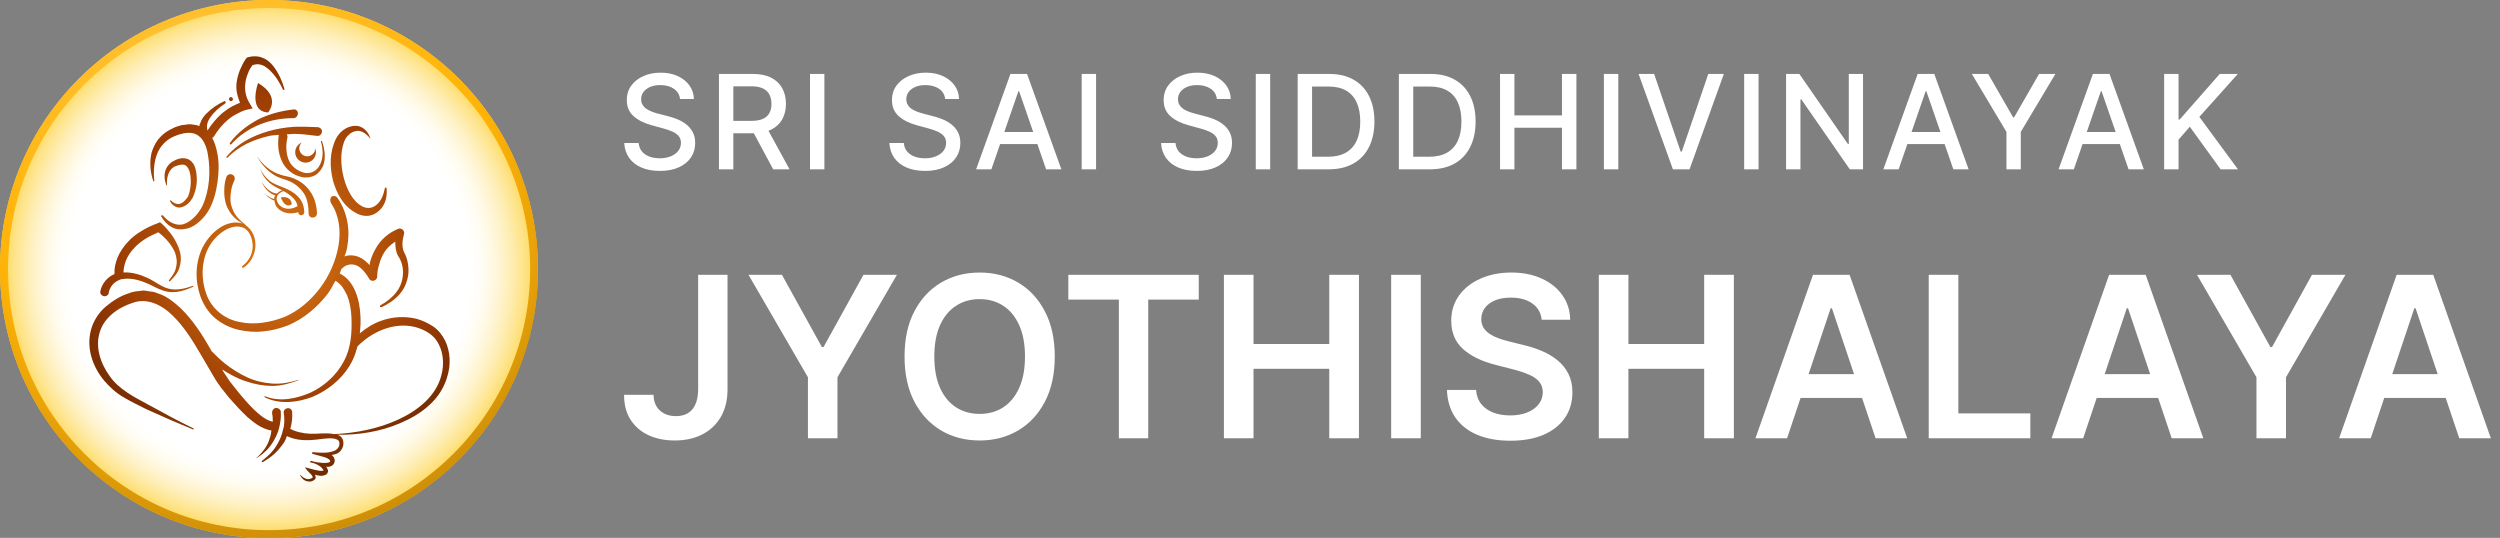 <svg width="251" height="54" viewBox="0 0 251 54" fill="none" xmlns="http://www.w3.org/2000/svg">
<rect x="0" y="0" width="251" height="54" fill="#808080" stroke="none"/>
<path d="M68.274 9.941C68.224 9.499 68.018 9.156 67.656 8.913C67.295 8.666 66.84 8.543 66.291 8.543C65.899 8.543 65.559 8.606 65.272 8.73C64.986 8.852 64.763 9.02 64.604 9.235C64.448 9.447 64.37 9.689 64.37 9.96C64.37 10.187 64.423 10.384 64.529 10.549C64.638 10.714 64.78 10.853 64.954 10.965C65.132 11.074 65.322 11.166 65.525 11.241C65.727 11.312 65.922 11.372 66.109 11.418L67.044 11.661C67.35 11.736 67.663 11.838 67.984 11.965C68.305 12.093 68.602 12.261 68.877 12.47C69.151 12.679 69.372 12.938 69.54 13.246C69.712 13.555 69.797 13.924 69.797 14.354C69.797 14.896 69.657 15.378 69.377 15.799C69.099 16.219 68.696 16.551 68.166 16.794C67.639 17.037 67.002 17.159 66.254 17.159C65.537 17.159 64.917 17.045 64.394 16.818C63.87 16.59 63.46 16.268 63.164 15.85C62.868 15.429 62.704 14.931 62.673 14.354H64.122C64.15 14.7 64.263 14.988 64.459 15.219C64.658 15.446 64.912 15.616 65.221 15.729C65.533 15.838 65.874 15.892 66.245 15.892C66.653 15.892 67.016 15.828 67.334 15.7C67.655 15.569 67.907 15.389 68.091 15.158C68.275 14.924 68.367 14.652 68.367 14.34C68.367 14.056 68.286 13.824 68.124 13.643C67.965 13.463 67.748 13.313 67.474 13.195C67.203 13.076 66.896 12.972 66.553 12.882L65.422 12.573C64.655 12.364 64.048 12.057 63.599 11.652C63.153 11.247 62.93 10.711 62.93 10.044C62.93 9.492 63.08 9.011 63.379 8.599C63.678 8.188 64.083 7.869 64.594 7.641C65.106 7.41 65.682 7.295 66.324 7.295C66.972 7.295 67.544 7.409 68.04 7.636C68.538 7.864 68.931 8.177 69.218 8.576C69.505 8.972 69.654 9.427 69.667 9.941H68.274ZM72.182 17V7.426H75.594C76.336 7.426 76.952 7.554 77.441 7.809C77.933 8.065 78.301 8.419 78.544 8.871C78.787 9.319 78.909 9.838 78.909 10.427C78.909 11.013 78.786 11.529 78.54 11.975C78.296 12.417 77.929 12.761 77.436 13.008C76.947 13.254 76.332 13.377 75.59 13.377H73.005V12.134H75.459C75.926 12.134 76.307 12.066 76.6 11.932C76.896 11.799 77.112 11.604 77.249 11.348C77.386 11.093 77.455 10.786 77.455 10.427C77.455 10.066 77.385 9.753 77.245 9.488C77.108 9.223 76.891 9.02 76.595 8.88C76.302 8.737 75.917 8.665 75.44 8.665H73.626V17H72.182ZM76.908 12.681L79.273 17H77.628L75.309 12.681H76.908ZM82.769 7.426V17H81.325V7.426H82.769ZM94.895 9.941C94.845 9.499 94.639 9.156 94.278 8.913C93.916 8.666 93.461 8.543 92.913 8.543C92.52 8.543 92.18 8.606 91.894 8.73C91.607 8.852 91.384 9.02 91.225 9.235C91.07 9.447 90.992 9.689 90.992 9.96C90.992 10.187 91.045 10.384 91.15 10.549C91.26 10.714 91.401 10.853 91.576 10.965C91.754 11.074 91.944 11.166 92.146 11.241C92.349 11.312 92.544 11.372 92.731 11.418L93.666 11.661C93.971 11.736 94.284 11.838 94.605 11.965C94.926 12.093 95.224 12.261 95.498 12.47C95.772 12.679 95.994 12.938 96.162 13.246C96.333 13.555 96.419 13.924 96.419 14.354C96.419 14.896 96.279 15.378 95.998 15.799C95.721 16.219 95.317 16.551 94.787 16.794C94.261 17.037 93.624 17.159 92.876 17.159C92.159 17.159 91.538 17.045 91.015 16.818C90.491 16.59 90.082 16.268 89.785 15.85C89.489 15.429 89.326 14.931 89.295 14.354H90.744C90.772 14.7 90.884 14.988 91.08 15.219C91.28 15.446 91.534 15.616 91.842 15.729C92.154 15.838 92.495 15.892 92.866 15.892C93.274 15.892 93.638 15.828 93.955 15.7C94.276 15.569 94.529 15.389 94.713 15.158C94.897 14.924 94.989 14.652 94.989 14.34C94.989 14.056 94.907 13.824 94.745 13.643C94.587 13.463 94.37 13.313 94.096 13.195C93.825 13.076 93.517 12.972 93.175 12.882L92.043 12.573C91.277 12.364 90.669 12.057 90.22 11.652C89.775 11.247 89.552 10.711 89.552 10.044C89.552 9.492 89.701 9.011 90.001 8.599C90.3 8.188 90.705 7.869 91.216 7.641C91.727 7.41 92.304 7.295 92.946 7.295C93.594 7.295 94.166 7.409 94.661 7.636C95.16 7.864 95.553 8.177 95.839 8.576C96.126 8.972 96.276 9.427 96.288 9.941H94.895ZM99.535 17H98.002L101.447 7.426H103.116L106.561 17H105.028L102.321 9.165H102.246L99.535 17ZM99.792 13.251H104.766V14.466H99.792V13.251ZM110.046 7.426V17H108.602V7.426H110.046ZM122.172 9.941C122.122 9.499 121.917 9.156 121.555 8.913C121.194 8.666 120.739 8.543 120.19 8.543C119.797 8.543 119.458 8.606 119.171 8.73C118.884 8.852 118.661 9.02 118.502 9.235C118.347 9.447 118.269 9.689 118.269 9.96C118.269 10.187 118.322 10.384 118.428 10.549C118.537 10.714 118.679 10.853 118.853 10.965C119.031 11.074 119.221 11.166 119.423 11.241C119.626 11.312 119.821 11.372 120.008 11.418L120.943 11.661C121.248 11.736 121.561 11.838 121.882 11.965C122.203 12.093 122.501 12.261 122.775 12.47C123.049 12.679 123.271 12.938 123.439 13.246C123.61 13.555 123.696 13.924 123.696 14.354C123.696 14.896 123.556 15.378 123.275 15.799C122.998 16.219 122.594 16.551 122.065 16.794C121.538 17.037 120.901 17.159 120.153 17.159C119.436 17.159 118.816 17.045 118.292 16.818C117.768 16.59 117.359 16.268 117.063 15.85C116.767 15.429 116.603 14.931 116.572 14.354H118.021C118.049 14.7 118.161 14.988 118.358 15.219C118.557 15.446 118.811 15.616 119.119 15.729C119.431 15.838 119.772 15.892 120.143 15.892C120.552 15.892 120.915 15.828 121.232 15.7C121.553 15.569 121.806 15.389 121.99 15.158C122.174 14.924 122.266 14.652 122.266 14.34C122.266 14.056 122.185 13.824 122.023 13.643C121.864 13.463 121.647 13.313 121.373 13.195C121.102 13.076 120.795 12.972 120.452 12.882L119.321 12.573C118.554 12.364 117.946 12.057 117.497 11.652C117.052 11.247 116.829 10.711 116.829 10.044C116.829 9.492 116.978 9.011 117.278 8.599C117.577 8.188 117.982 7.869 118.493 7.641C119.004 7.41 119.581 7.295 120.223 7.295C120.871 7.295 121.443 7.409 121.938 7.636C122.437 7.864 122.83 8.177 123.116 8.576C123.403 8.972 123.553 9.427 123.565 9.941H122.172ZM127.525 7.426V17H126.08V7.426H127.525ZM133.386 17H130.287V7.426H133.484C134.422 7.426 135.228 7.618 135.901 8.001C136.574 8.381 137.09 8.928 137.449 9.642C137.81 10.352 137.991 11.205 137.991 12.199C137.991 13.196 137.809 14.053 137.444 14.77C137.082 15.487 136.559 16.039 135.873 16.425C135.188 16.808 134.359 17 133.386 17ZM131.731 15.738H133.307C134.036 15.738 134.642 15.601 135.125 15.326C135.608 15.049 135.97 14.649 136.21 14.125C136.45 13.598 136.57 12.956 136.57 12.199C136.57 11.448 136.45 10.811 136.21 10.287C135.973 9.763 135.619 9.366 135.149 9.095C134.678 8.824 134.094 8.688 133.396 8.688H131.731V15.738ZM143.545 17H140.445V7.426H143.643C144.581 7.426 145.387 7.618 146.06 8.001C146.733 8.381 147.249 8.928 147.607 9.642C147.969 10.352 148.149 11.205 148.149 12.199C148.149 13.196 147.967 14.053 147.602 14.77C147.241 15.487 146.717 16.039 146.032 16.425C145.346 16.808 144.517 17 143.545 17ZM141.89 15.738H143.465C144.195 15.738 144.801 15.601 145.284 15.326C145.767 15.049 146.128 14.649 146.368 14.125C146.608 13.598 146.728 12.956 146.728 12.199C146.728 11.448 146.608 10.811 146.368 10.287C146.131 9.763 145.778 9.366 145.307 9.095C144.837 8.824 144.252 8.688 143.554 8.688H141.89V15.738ZM150.604 17V7.426H152.048V11.587H156.821V7.426H158.271V17H156.821V12.825H152.048V17H150.604ZM162.477 7.426V17H161.032V7.426H162.477ZM166.076 7.426L168.74 15.224H168.848L171.512 7.426H173.074L169.628 17H167.959L164.514 7.426H166.076ZM176.559 7.426V17H175.114V7.426H176.559ZM187.048 7.426V17H185.721L180.854 9.978H180.765V17H179.321V7.426H180.658L185.529 14.457H185.618V7.426H187.048ZM190.622 17H189.089L192.534 7.426H194.203L197.649 17H196.115L193.409 9.165H193.334L190.622 17ZM190.879 13.251H195.853V14.466H190.879V13.251ZM197.974 7.426H199.615L202.116 11.778H202.218L204.719 7.426H206.36L202.887 13.242V17H201.447V13.242L197.974 7.426ZM208.214 17H206.681L210.126 7.426H211.795L215.24 17H213.707L211 9.165H210.925L208.214 17ZM208.471 13.251H213.445V14.466H208.471V13.251ZM217.281 17V7.426H218.725V11.998H218.842L222.858 7.426H224.676L220.815 11.736L224.691 17H222.951L219.857 12.723L218.725 14.022V17H217.281ZM70.094 27.587H73.043V39.127C73.038 40.185 72.813 41.096 72.37 41.86C71.927 42.619 71.307 43.204 70.511 43.615C69.72 44.021 68.799 44.224 67.746 44.224C66.784 44.224 65.919 44.053 65.15 43.712C64.385 43.364 63.779 42.851 63.33 42.173C62.882 41.494 62.657 40.65 62.657 39.64H65.614C65.62 40.084 65.716 40.466 65.903 40.786C66.095 41.107 66.36 41.353 66.696 41.524C67.033 41.695 67.42 41.78 67.858 41.78C68.334 41.78 68.737 41.681 69.068 41.484C69.4 41.281 69.651 40.981 69.822 40.586C69.998 40.191 70.089 39.705 70.094 39.127V27.587ZM75.147 27.587H78.505L82.52 34.848H82.68L86.695 27.587H90.053L84.082 37.877V44H81.117V37.877L75.147 27.587ZM105.898 35.794C105.898 37.562 105.567 39.077 104.904 40.338C104.247 41.593 103.35 42.555 102.212 43.223C101.079 43.891 99.794 44.224 98.357 44.224C96.92 44.224 95.632 43.891 94.494 43.223C93.362 42.55 92.464 41.585 91.802 40.33C91.145 39.069 90.816 37.557 90.816 35.794C90.816 34.025 91.145 32.513 91.802 31.258C92.464 29.997 93.362 29.033 94.494 28.365C95.632 27.697 96.92 27.363 98.357 27.363C99.794 27.363 101.079 27.697 102.212 28.365C103.35 29.033 104.247 29.997 104.904 31.258C105.567 32.513 105.898 34.025 105.898 35.794ZM102.909 35.794C102.909 34.549 102.714 33.499 102.324 32.644C101.939 31.784 101.405 31.135 100.721 30.697C100.037 30.253 99.249 30.032 98.357 30.032C97.465 30.032 96.677 30.253 95.993 30.697C95.309 31.135 94.772 31.784 94.382 32.644C93.998 33.499 93.805 34.549 93.805 35.794C93.805 37.039 93.998 38.091 94.382 38.951C94.772 39.806 95.309 40.455 95.993 40.899C96.677 41.337 97.465 41.556 98.357 41.556C99.249 41.556 100.037 41.337 100.721 40.899C101.405 40.455 101.939 39.806 102.324 38.951C102.714 38.091 102.909 37.039 102.909 35.794ZM107.261 30.08V27.587H120.355V30.08H115.282V44H112.333V30.08H107.261ZM122.88 44V27.587H125.853V34.536H133.458V27.587H136.439V44H133.458V37.028H125.853V44H122.88ZM142.646 27.587V44H139.673V27.587H142.646ZM154.785 32.099C154.71 31.399 154.395 30.855 153.839 30.465C153.289 30.075 152.573 29.88 151.692 29.88C151.072 29.88 150.54 29.973 150.097 30.16C149.653 30.347 149.314 30.601 149.079 30.921C148.844 31.242 148.724 31.608 148.718 32.019C148.718 32.361 148.796 32.658 148.951 32.909C149.111 33.16 149.328 33.374 149.6 33.55C149.872 33.721 150.174 33.865 150.506 33.983C150.837 34.1 151.171 34.199 151.507 34.279L153.046 34.664C153.666 34.808 154.261 35.003 154.833 35.249C155.41 35.495 155.926 35.804 156.38 36.178C156.839 36.552 157.203 37.004 157.47 37.533C157.737 38.062 157.87 38.681 157.87 39.392C157.87 40.354 157.625 41.2 157.133 41.932C156.642 42.659 155.931 43.228 155.001 43.639C154.077 44.045 152.958 44.248 151.644 44.248C150.367 44.248 149.258 44.051 148.318 43.655C147.383 43.26 146.651 42.683 146.122 41.924C145.598 41.166 145.315 40.242 145.273 39.152H148.198C148.24 39.723 148.417 40.199 148.727 40.578C149.036 40.957 149.44 41.24 149.937 41.428C150.439 41.614 151 41.708 151.62 41.708C152.266 41.708 152.832 41.612 153.318 41.419C153.81 41.222 154.195 40.949 154.472 40.602C154.75 40.249 154.892 39.838 154.897 39.368C154.892 38.941 154.766 38.588 154.521 38.31C154.275 38.027 153.93 37.792 153.487 37.605C153.049 37.413 152.536 37.242 151.948 37.092L150.081 36.611C148.729 36.264 147.661 35.738 146.875 35.032C146.095 34.322 145.705 33.379 145.705 32.203C145.705 31.236 145.967 30.39 146.491 29.663C147.02 28.936 147.738 28.373 148.646 27.972C149.555 27.566 150.583 27.363 151.732 27.363C152.896 27.363 153.917 27.566 154.793 27.972C155.675 28.373 156.366 28.931 156.869 29.647C157.371 30.358 157.63 31.175 157.646 32.099H154.785ZM160.521 44V27.587H163.494V34.536H171.099V27.587H174.081V44H171.099V37.028H163.494V44H160.521ZM179.422 44H176.248L182.026 27.587H185.697L191.483 44H188.309L183.926 30.953H183.797L179.422 44ZM179.526 37.565H188.181V39.953H179.526V37.565ZM193.644 44V27.587H196.618V41.508H203.846V44H193.644ZM209.151 44H205.978L211.756 27.587H215.426L221.212 44H218.039L213.655 30.953H213.527L209.151 44ZM209.256 37.565H217.911V39.953H209.256V37.565ZM220.577 27.587H223.935L227.95 34.848H228.11L232.125 27.587H235.483L229.513 37.877V44H226.548V37.877L220.577 27.587ZM238.021 44H234.848L240.626 27.587H244.296L250.082 44H246.909L242.525 30.953H242.397L238.021 44ZM238.126 37.565H246.781V39.953H238.126V37.565Z" fill="white"/>
<g clip-path="url(#clip0_102_1498)">
<path d="M54 27.017C54 41.937 41.903 54.034 26.983 54.034C12.097 54 0 41.903 0 27.017C0 12.097 12.097 0 27.017 0C41.903 0 54 12.097 54 27.017Z" fill="url(#paint0_radial_102_1498)"/>
<path d="M27.017 0C12.097 0 0 12.097 0 27.017C0 41.937 12.097 54.034 27.017 54.034C41.937 54.034 54.034 41.937 54.034 27.017C54 12.097 41.903 0 27.017 0ZM27.017 53.227C12.534 53.227 0.806 41.5 0.806 27.017C0.806 12.534 12.534 0.806 27.017 0.806C41.5 0.806 53.227 12.534 53.227 27.017C53.227 41.466 41.466 53.227 27.017 53.227Z" fill="url(#paint1_radial_102_1498)"/>
<path d="M18.146 20.431C17.843 20.565 17.44 20.431 17.171 20.128C17.138 20.095 17.104 20.095 17.104 20.128C17.07 20.128 17.037 20.162 17.07 20.195C17.238 20.565 17.742 20.968 18.247 20.8C18.751 20.632 19.053 20.33 19.322 19.893C19.725 19.053 19.86 18.179 19.692 17.238C19.624 16.835 19.456 16.264 18.919 15.995C18.381 15.76 17.843 15.928 17.44 16.163C17.003 16.365 16.667 16.802 16.566 17.272C16.466 17.709 16.533 18.179 16.701 18.583L16.734 18.616C16.768 18.616 16.768 18.583 16.768 18.583C16.701 17.742 16.97 16.902 17.675 16.667C18.011 16.533 18.415 16.466 18.616 16.6C18.851 16.734 19.019 17.07 19.087 17.44C19.221 18.179 19.154 19.053 18.885 19.725C18.717 19.96 18.448 20.33 18.146 20.431Z" fill="url(#paint2_radial_102_1498)"/>
<path d="M15.457 18.213C15.491 18.213 15.525 18.179 15.491 18.145C15.39 17.238 15.457 16.297 15.76 15.491C16.062 14.684 16.667 14.046 17.44 13.71C18.213 13.374 19.12 13.172 19.725 13.508C20.363 13.811 20.733 14.651 20.867 15.491C21.17 17.171 21.036 19.12 20.33 20.666C19.96 21.405 19.322 22.144 18.582 22.447C17.81 22.783 16.936 22.346 16.365 21.64C16.331 21.607 16.264 21.607 16.23 21.607C16.197 21.64 16.163 21.707 16.197 21.741C16.432 22.144 16.768 22.547 17.205 22.783C17.642 23.052 18.213 23.085 18.751 22.951C19.255 22.85 19.691 22.547 20.061 22.212C20.431 21.875 20.733 21.506 21.002 21.035C21.472 20.162 21.708 19.221 21.842 18.246C21.976 17.305 22.01 16.297 21.808 15.323C21.708 14.852 21.573 14.315 21.304 13.844C21.372 13.811 21.439 13.777 21.472 13.71C21.842 13.105 22.312 12.5 22.884 12.03C23.153 11.795 23.455 11.593 23.791 11.425C24.093 11.257 24.463 11.089 24.765 11.022L25.37 10.887L25.068 10.383C24.698 9.778 24.53 9.073 24.631 8.367C24.665 8.031 24.765 7.661 24.9 7.359C25.001 7.057 25.169 6.788 25.337 6.552C25.606 6.452 25.874 6.418 26.143 6.485C26.479 6.552 26.782 6.788 27.05 7.023C27.622 7.561 28.059 8.233 28.395 8.972C28.428 9.006 28.462 9.039 28.495 9.039C28.529 9.039 28.563 8.972 28.563 8.938C28.327 8.132 27.991 7.359 27.454 6.653C27.185 6.317 26.849 5.981 26.378 5.813C25.942 5.612 25.37 5.612 24.9 5.746L24.799 5.78L24.698 5.88C24.43 6.284 24.261 6.62 24.093 7.023C23.925 7.426 23.825 7.829 23.757 8.266C23.657 8.972 23.825 9.644 24.093 10.316C23.858 10.417 23.623 10.518 23.354 10.652C22.985 10.854 22.648 11.089 22.312 11.358C21.741 11.862 21.237 12.467 20.834 13.105C20.7 12.702 20.8 12.198 21.136 11.761C21.506 11.223 22.044 10.753 22.615 10.383C22.648 10.35 22.682 10.282 22.648 10.249C22.648 10.148 22.581 10.148 22.548 10.148C21.876 10.45 21.271 10.854 20.733 11.391C20.464 11.66 20.229 11.963 20.095 12.399C20.027 12.467 20.027 12.567 20.027 12.668L19.759 12.567L19.322 12.5C19.053 12.433 18.784 12.5 18.515 12.534C18.247 12.534 18.011 12.635 17.776 12.702C17.541 12.769 17.306 12.903 17.104 13.004C16.634 13.239 16.23 13.575 15.894 13.979C15.592 14.382 15.357 14.852 15.222 15.323C14.987 16.297 15.088 17.305 15.39 18.179C15.424 18.213 15.424 18.213 15.457 18.213Z" fill="url(#paint3_radial_102_1498)"/>
<path d="M23.085 14.348C23.052 14.382 23.052 14.449 23.085 14.483C23.119 14.517 23.186 14.517 23.22 14.483C23.992 13.609 25.001 12.937 26.076 12.5C27.151 12.063 28.294 11.862 29.47 11.862H29.503C29.739 11.828 29.907 11.627 29.907 11.391C29.907 11.123 29.705 10.954 29.47 10.988C28.227 11.123 26.983 11.459 25.908 11.996C24.799 12.601 23.825 13.34 23.085 14.348Z" fill="url(#paint4_radial_102_1498)"/>
<path d="M26.95 13.172C25.337 13.643 23.825 14.416 22.749 15.726C22.716 15.76 22.716 15.793 22.749 15.827C22.783 15.861 22.817 15.861 22.85 15.827C23.421 15.222 24.093 14.785 24.799 14.416C25.505 14.08 26.278 13.811 27.05 13.643C27.353 13.576 27.689 13.576 27.991 13.542C27.857 14.483 27.924 15.357 28.294 16.163C28.663 17.003 29.436 17.608 30.31 17.776C30.747 17.877 31.217 17.81 31.62 17.608C32.024 17.373 32.293 17.003 32.461 16.6C32.729 15.793 32.595 14.953 32.326 14.181C32.326 14.147 32.293 14.147 32.259 14.147C32.225 14.147 32.192 14.181 32.225 14.214C32.427 14.953 32.494 15.793 32.158 16.465C31.856 17.205 31.083 17.541 30.411 17.306C29.739 17.104 29.134 16.566 28.932 15.928C28.697 15.256 28.697 14.449 28.865 13.777V13.744V13.71C28.865 13.643 28.831 13.576 28.798 13.475C29.033 13.508 29.235 13.441 29.436 13.441C30.243 13.441 31.016 13.542 31.822 13.643H31.856C32.091 13.677 32.293 13.475 32.326 13.24C32.36 13.004 32.158 12.803 31.923 12.769C31.083 12.736 30.243 12.702 29.436 12.736C28.596 12.803 27.756 12.937 26.95 13.172Z" fill="url(#paint5_radial_102_1498)"/>
<path d="M36.056 21.539C36.425 21.674 36.862 21.741 37.266 21.607C37.669 21.506 38.005 21.237 38.274 20.934C38.778 20.329 38.879 19.557 38.811 18.885C38.811 18.851 38.778 18.817 38.744 18.817C38.711 18.817 38.677 18.851 38.643 18.885C38.509 19.557 38.274 20.162 37.837 20.531C37.4 20.934 36.862 20.968 36.392 20.733C35.417 20.229 34.813 19.019 34.51 17.843C34.208 16.667 34.141 15.323 34.544 14.247C34.645 13.979 34.779 13.743 34.981 13.575C35.149 13.374 35.451 13.206 35.686 13.172C36.19 13.004 36.795 13.407 37.198 13.945C37.03 13.306 36.493 12.601 35.619 12.634C34.813 12.668 34.107 13.206 33.737 13.911C33.065 15.289 33.099 16.768 33.435 18.145C33.804 19.456 34.544 20.901 36.056 21.539Z" fill="url(#paint6_radial_102_1498)"/>
<path d="M44.692 34.208C44.423 33.67 44.02 33.132 43.516 32.796C43.012 32.46 42.474 32.192 41.869 32.023C40.693 31.721 39.45 31.788 38.307 32.192C37.501 32.46 36.762 32.931 36.123 33.468C36.191 32.897 36.224 32.326 36.191 31.788C36.157 30.948 36.023 30.108 35.687 29.268C35.384 28.562 34.914 27.857 34.107 27.453C34.174 27.319 34.208 27.185 34.275 27.017L34.309 26.983C34.477 26.815 34.746 26.613 35.014 26.58C35.283 26.513 35.519 26.546 35.787 26.647C36.056 26.748 36.258 26.95 36.493 27.185C36.695 27.42 36.896 27.689 37.064 27.991C37.131 28.126 37.266 28.193 37.434 28.193C37.669 28.193 37.871 27.991 37.871 27.756C37.871 27.386 37.938 26.916 38.072 26.546C38.173 26.143 38.341 25.74 38.543 25.404C38.812 24.933 39.215 24.564 39.685 24.261C39.685 24.732 39.719 25.202 39.954 25.673C40.324 26.21 40.492 26.849 40.458 27.487C40.425 28.126 40.223 28.798 39.786 29.335C39.383 29.873 38.812 30.31 38.207 30.646C38.139 30.679 38.139 30.747 38.139 30.78C38.173 30.847 38.24 30.847 38.307 30.847C38.946 30.545 39.584 30.142 40.089 29.57C40.593 29.033 40.895 28.294 40.996 27.521C41.063 26.782 40.929 25.941 40.559 25.303C40.324 24.799 40.391 24.093 40.559 23.522V23.488C40.593 23.388 40.593 23.287 40.525 23.186C40.425 22.984 40.156 22.884 39.954 22.984C39.047 23.354 38.207 24.06 37.736 24.933C37.467 25.37 37.299 25.807 37.165 26.277C37.131 26.378 37.131 26.513 37.098 26.613C36.829 26.311 36.493 26.009 36.056 25.807C35.653 25.639 35.149 25.572 34.712 25.706C34.645 25.706 34.611 25.74 34.578 25.773C34.678 25.471 34.813 25.169 34.846 24.866C35.182 23.186 34.914 21.338 33.872 19.859C33.737 19.658 33.469 19.624 33.267 19.758C33.166 19.893 33.099 20.162 33.233 20.363V20.397C34.074 21.64 34.242 23.22 33.973 24.732C33.704 26.21 33.066 27.689 32.125 28.932C31.184 30.175 29.974 31.217 28.563 31.822C27.185 32.36 25.538 32.662 24.06 32.326C22.548 32.057 21.271 31.015 20.733 29.57C20.195 28.126 20.195 26.445 20.834 25.068C21.17 24.362 21.674 23.757 22.279 23.32C22.917 22.85 23.724 22.581 24.396 22.85C25.068 23.119 25.37 23.992 25.37 24.732C25.37 25.505 24.967 26.244 24.329 26.714C24.295 26.748 24.295 26.815 24.295 26.849C24.329 26.882 24.396 26.882 24.43 26.882C25.841 26.009 26.177 23.656 24.631 22.581C24.631 22.581 24.631 22.581 24.631 22.547C24.295 22.279 23.959 22.01 23.69 21.64C23.455 21.304 23.287 20.901 23.186 20.498C23.119 20.095 23.119 19.691 23.186 19.288C23.22 18.885 23.354 18.482 23.522 18.145V18.112C23.522 18.078 23.556 18.078 23.556 18.045C23.623 17.809 23.489 17.574 23.253 17.507C23.018 17.44 22.783 17.574 22.716 17.809C22.548 18.314 22.514 18.75 22.514 19.254C22.514 19.725 22.581 20.195 22.749 20.666C22.917 21.069 23.186 21.506 23.489 21.808C23.757 22.077 24.06 22.279 24.396 22.447C23.556 22.178 22.682 22.447 22.044 22.884C21.338 23.354 20.767 24.026 20.363 24.799C19.591 26.345 19.557 28.159 20.128 29.772C20.431 30.579 20.901 31.352 21.573 31.923C22.245 32.494 23.052 32.897 23.892 33.099C24.732 33.3 25.606 33.368 26.446 33.267C27.286 33.2 28.126 32.964 28.932 32.662C30.512 31.99 31.856 30.847 32.897 29.503C33.2 29.1 33.435 28.63 33.67 28.193C33.872 28.294 34.107 28.495 34.309 28.73C34.51 28.999 34.678 29.302 34.846 29.638C35.115 30.31 35.25 31.083 35.283 31.822C35.35 33.368 35.25 34.947 34.51 36.291C33.805 37.635 32.595 38.744 31.184 39.416C29.772 40.021 28.126 40.391 26.614 39.786C26.58 39.786 26.547 39.786 26.547 39.819C26.547 39.853 26.547 39.887 26.58 39.887C28.059 40.626 29.84 40.424 31.352 39.853C32.864 39.215 34.242 38.139 35.115 36.694C35.485 36.09 35.72 35.451 35.888 34.779C35.888 34.779 35.922 34.779 35.922 34.745C37.434 33.233 39.618 32.326 41.668 32.83C42.676 33.099 43.617 33.636 44.054 34.577C44.524 35.485 44.591 36.627 44.322 37.635C43.818 39.752 41.937 41.231 39.954 42.138C37.971 43.045 35.754 43.482 33.569 43.583H33.536C32.696 43.415 31.889 43.583 31.15 43.549C30.444 43.516 29.638 43.348 29.134 43.045C29.134 43.012 29.168 43.012 29.168 42.978C29.302 42.474 29.369 41.97 29.335 41.399C29.335 41.365 29.335 41.365 29.335 41.332C29.302 41.096 29.067 40.928 28.831 40.995C28.596 41.029 28.428 41.264 28.495 41.5V41.533C28.563 41.903 28.563 42.407 28.495 42.844C28.395 43.247 28.294 43.684 28.092 44.121C27.891 44.524 27.655 44.961 27.353 45.297C27.05 45.666 26.681 45.969 26.311 46.271C26.278 46.305 26.278 46.338 26.278 46.372C26.311 46.406 26.345 46.406 26.378 46.406C26.815 46.137 27.218 45.868 27.588 45.532C27.958 45.196 28.26 44.793 28.563 44.356C28.663 44.188 28.731 43.986 28.798 43.785C29.604 44.154 30.377 44.221 31.15 44.188C31.99 44.154 32.729 43.953 33.435 44.02C33.805 44.087 34.04 44.154 34.074 44.457C34.107 44.793 33.939 45.062 33.637 45.23C32.998 45.532 32.158 45.465 31.419 45.398C31.385 45.398 31.318 45.431 31.318 45.465C31.318 45.498 31.352 45.566 31.385 45.566C31.419 45.566 31.453 45.566 31.486 45.599C31.856 45.7 32.225 45.801 32.595 45.902C32.931 46.002 33.233 46.238 33.133 46.338C33.166 46.439 32.729 46.506 32.36 46.473C31.99 46.439 31.62 46.406 31.251 46.271C31.217 46.271 31.15 46.271 31.15 46.338C31.116 46.372 31.15 46.439 31.217 46.439C31.217 46.439 31.217 46.439 31.251 46.439C31.587 46.506 31.889 46.641 32.158 46.843C32.293 46.943 32.393 47.078 32.461 47.178C32.494 47.246 32.494 47.279 32.494 47.279C32.494 47.279 32.494 47.246 32.461 47.246C32.293 47.313 31.923 47.246 31.62 47.178L30.612 46.91C30.747 47.145 30.948 47.346 31.116 47.514C31.285 47.649 31.453 47.918 31.385 47.951C31.285 48.052 30.982 48.153 30.78 48.086C30.545 48.019 30.344 47.884 30.176 47.682H30.142C30.142 47.682 30.108 47.716 30.142 47.716C30.243 47.951 30.444 48.187 30.713 48.287C31.016 48.388 31.318 48.388 31.587 48.153C31.755 48.019 31.688 47.783 31.62 47.649C31.923 47.75 32.259 47.85 32.662 47.682C32.797 47.649 32.965 47.447 32.931 47.246C32.897 47.078 32.83 46.977 32.763 46.876C32.763 46.876 32.729 46.843 32.696 46.843C32.763 46.843 32.83 46.876 32.897 46.876C33.099 46.876 33.469 46.775 33.569 46.439C33.704 46.137 33.469 45.767 33.267 45.666C33.267 45.7 33.233 45.7 33.2 45.7C33.401 45.666 33.569 45.633 33.771 45.566C34.174 45.431 34.51 44.927 34.477 44.457C34.477 44.221 34.376 43.919 34.141 43.785C34.04 43.684 33.939 43.684 33.838 43.65C35.989 43.684 38.139 43.348 40.122 42.508C41.164 42.071 42.206 41.5 43.079 40.693C43.953 39.92 44.625 38.879 44.927 37.736C45.263 36.627 45.23 35.317 44.692 34.208Z" fill="url(#paint7_radial_102_1498)"/>
<path d="M25.673 46.036C26.445 45.599 27.117 44.961 27.554 44.121C27.79 43.718 27.958 43.281 28.058 42.81C28.159 42.34 28.226 41.903 28.193 41.365C28.193 41.332 28.193 41.332 28.193 41.298C28.126 41.063 27.89 40.928 27.655 40.962C27.42 41.029 27.286 41.265 27.319 41.5V41.533C27.386 41.769 27.386 42.071 27.386 42.34C26.714 42.205 26.076 41.668 25.505 41.13C24.933 40.559 24.396 39.954 23.858 39.282L23.085 38.307C22.85 37.971 22.648 37.669 22.413 37.299L22.312 37.098C23.052 37.568 23.825 38.005 24.665 38.274C25.538 38.576 26.445 38.744 27.353 38.744C28.26 38.744 29.167 38.475 29.974 38.173V38.139C29.974 38.139 29.974 38.139 29.94 38.139C29.1 38.408 28.193 38.576 27.319 38.509C26.445 38.442 25.572 38.24 24.799 37.871C23.992 37.501 23.253 37.031 22.581 36.493C22.111 36.123 21.674 35.687 21.237 35.25L21.17 35.115C20.33 33.637 19.389 32.158 18.112 30.915C17.44 30.31 16.701 29.705 15.793 29.436C15.558 29.335 15.323 29.268 15.088 29.268C14.852 29.235 14.617 29.168 14.382 29.168C13.912 29.235 13.408 29.235 12.971 29.436C12.063 29.705 11.324 30.209 10.618 30.78C9.913 31.385 9.375 32.225 9.14 33.099C8.636 34.947 9.308 36.829 10.45 38.207C11.022 38.879 11.694 39.484 12.467 39.92C13.206 40.357 13.979 40.727 14.718 41.096C16.264 41.802 17.809 42.474 19.389 43.113C19.422 43.113 19.456 43.113 19.456 43.079C19.456 43.045 19.456 43.012 19.422 43.012C17.91 42.273 16.398 41.466 14.953 40.66C13.441 39.853 11.929 39.08 11.022 37.77C10.081 36.493 9.543 34.813 10.014 33.368C10.417 31.923 11.828 30.881 13.307 30.411C14.718 29.873 16.23 30.579 17.339 31.688C18.482 32.797 19.355 34.208 20.195 35.653L21.472 37.837C21.674 38.207 21.943 38.576 22.212 38.946C22.48 39.282 22.749 39.618 23.018 39.954C23.589 40.593 24.16 41.231 24.799 41.836C25.471 42.407 26.177 43.012 27.185 43.214C27.218 43.214 27.252 43.214 27.252 43.214C27.218 43.482 27.185 43.718 27.084 43.986C26.882 44.759 26.345 45.465 25.673 46.036Z" fill="url(#paint8_radial_102_1498)"/>
<path d="M10.417 29.739C10.652 29.772 10.887 29.638 10.921 29.403V29.369C11.022 28.831 11.391 28.361 11.929 28.126C12.03 28.092 12.131 28.025 12.265 28.025C13.004 27.891 13.811 28.059 14.55 28.361C15.289 28.63 16.029 29.168 16.902 29.302C17.776 29.436 18.616 29.134 19.389 28.798C19.422 28.798 19.422 28.764 19.422 28.731C19.422 28.697 19.389 28.697 19.355 28.697C18.616 28.966 17.776 29.168 17.003 29C16.23 28.831 15.592 28.26 14.785 27.891C14.046 27.555 13.273 27.319 12.399 27.353C12.399 26.983 12.5 26.547 12.635 26.177C12.836 25.706 13.105 25.27 13.475 24.9C13.811 24.53 14.248 24.194 14.684 23.925C15.054 23.69 15.491 23.522 15.894 23.321C16.6 23.858 17.238 24.564 17.574 25.37C17.742 25.841 17.809 26.345 17.675 26.815C17.608 27.319 17.272 27.723 16.97 28.126C16.936 28.159 16.936 28.193 16.97 28.227C17.003 28.26 17.07 28.26 17.07 28.227C17.44 27.857 17.843 27.454 18.011 26.883C18.179 26.345 18.213 25.774 18.045 25.202C17.91 24.698 17.642 24.194 17.339 23.724C17.037 23.287 16.667 22.85 16.264 22.48L16.062 22.312L15.827 22.413C15.289 22.615 14.752 22.85 14.214 23.186C13.71 23.489 13.206 23.858 12.803 24.329C12.399 24.765 12.03 25.303 11.795 25.874C11.593 26.412 11.459 26.916 11.492 27.521C10.82 27.79 10.249 28.428 10.081 29.201C10.081 29.201 10.081 29.201 10.081 29.235C10.014 29.47 10.182 29.672 10.417 29.739Z" fill="url(#paint9_radial_102_1498)"/>
<path d="M26.916 11.291C26.916 11.291 28.294 9.745 25.908 8.334C25.908 8.334 24.866 11.19 26.916 11.291Z" fill="url(#paint10_radial_102_1498)"/>
<path d="M31.419 21.842C31.654 21.842 31.856 21.607 31.822 21.371C31.788 20.632 31.587 19.826 31.116 19.187C30.68 18.549 30.008 18.078 29.302 17.843C28.932 17.709 28.563 17.675 28.26 17.574C27.924 17.473 27.588 17.339 27.319 17.171C26.714 16.801 26.21 16.297 25.807 15.692C26.143 16.331 26.614 16.902 27.185 17.339C27.487 17.574 27.79 17.742 28.159 17.877C28.529 18.011 28.831 18.078 29.167 18.246C29.739 18.515 30.243 18.985 30.579 19.523C30.881 20.094 30.982 20.733 30.982 21.371V21.405C30.982 21.674 31.184 21.875 31.419 21.842Z" fill="url(#paint11_radial_102_1498)"/>
<path d="M30.242 21.607C30.411 21.607 30.545 21.472 30.545 21.304C30.545 20.699 30.31 20.095 29.873 19.691C29.436 19.254 28.932 19.019 28.428 18.817C27.924 18.616 27.42 18.448 27.017 18.112C26.613 17.776 26.277 17.339 26.109 16.835C26.244 17.373 26.513 17.843 26.916 18.213C27.285 18.616 27.823 18.851 28.294 19.086C28.294 19.086 28.327 19.086 28.327 19.12C28.126 19.154 27.957 19.288 27.79 19.456C27.79 19.456 27.79 19.422 27.756 19.422C27.117 19.355 26.58 18.784 26.244 18.213C26.513 18.817 26.949 19.422 27.655 19.624C27.622 19.691 27.588 19.691 27.554 19.758C27.521 19.826 27.554 19.893 27.554 19.96C27.386 19.96 27.185 19.893 27.017 19.758C26.815 19.658 26.647 19.523 26.479 19.355C26.647 19.523 26.781 19.691 26.983 19.826C27.151 19.96 27.353 20.094 27.554 20.128C27.588 20.397 27.655 20.666 27.857 20.867C28.361 21.439 29.235 21.539 29.94 21.304C29.94 21.472 30.075 21.607 30.242 21.607ZM28.092 20.632C27.89 20.43 27.722 20.095 27.79 19.826C27.857 19.523 28.126 19.288 28.462 19.187C28.865 19.389 29.235 19.658 29.537 19.994C29.738 20.229 29.839 20.464 29.873 20.733C29.839 20.733 29.839 20.733 29.806 20.733C29.268 21.035 28.562 21.069 28.092 20.632Z" fill="url(#paint12_radial_102_1498)"/>
<path d="M28.462 19.792C28.395 19.792 28.294 19.792 28.193 19.826C28.193 19.826 28.462 20.632 28.966 20.632C29.067 20.632 29.167 20.599 29.302 20.498C29.268 20.531 29.335 19.792 28.462 19.792Z" fill="url(#paint13_radial_102_1498)"/>
<path d="M23.388 9.946C23.388 9.845 23.287 9.745 23.186 9.745C23.085 9.745 22.984 9.845 22.984 9.946C22.984 10.047 23.085 10.148 23.186 10.148C23.32 10.148 23.388 10.047 23.388 9.946Z" fill="url(#paint14_radial_102_1498)"/>
<path d="M29.638 15.289C29.638 15.861 30.108 16.331 30.679 16.331C31.251 16.331 31.721 15.861 31.721 15.289C31.721 15.155 31.688 15.021 31.654 14.886C31.654 15.323 31.284 15.693 30.847 15.693C30.411 15.693 30.041 15.323 30.041 14.886C30.041 14.685 30.142 14.483 30.276 14.315C29.907 14.483 29.638 14.853 29.638 15.289Z" fill="url(#paint15_radial_102_1498)"/>
</g>
<defs>
<radialGradient id="paint0_radial_102_1498" cx="0" cy="0" r="1" gradientUnits="userSpaceOnUse" gradientTransform="translate(27.001 27.001) scale(41.82)">
<stop offset="0.476" stop-color="white"/>
<stop offset="0.498" stop-color="#FFFEFA"/>
<stop offset="0.524" stop-color="#FFFBEC"/>
<stop offset="0.551" stop-color="#FFF5D5"/>
<stop offset="0.58" stop-color="#FEEEB5"/>
<stop offset="0.609" stop-color="#FEE48C"/>
<stop offset="0.639" stop-color="#FED959"/>
<stop offset="0.669" stop-color="#FDCB1E"/>
<stop offset="0.677" stop-color="#FDC70C"/>
<stop offset="1" stop-color="#ED683C"/>
</radialGradient>
<radialGradient id="paint1_radial_102_1498" cx="0" cy="0" r="1" gradientUnits="userSpaceOnUse" gradientTransform="translate(24.458 19.442) scale(63.16)">
<stop stop-color="white"/>
<stop offset="0.076" stop-color="#FFECC0"/>
<stop offset="0.162" stop-color="#FFD87F"/>
<stop offset="0.241" stop-color="#FFC84B"/>
<stop offset="0.309" stop-color="#FFBD26"/>
<stop offset="0.364" stop-color="#FFB60F"/>
<stop offset="0.398" stop-color="#FFB307"/>
<stop offset="0.735" stop-color="#92620A"/>
</radialGradient>
<radialGradient id="paint2_radial_102_1498" cx="0" cy="0" r="1" gradientUnits="userSpaceOnUse" gradientTransform="translate(27.69 25.471) scale(30.012 30.012)">
<stop stop-color="#DD7916"/>
<stop offset="0.532" stop-color="#9B3C03"/>
<stop offset="0.702" stop-color="#7B2F03"/>
<stop offset="0.941" stop-color="#481B02"/>
<stop offset="1" stop-color="#823203"/>
</radialGradient>
<radialGradient id="paint3_radial_102_1498" cx="0" cy="0" r="1" gradientUnits="userSpaceOnUse" gradientTransform="translate(27.69 25.471) scale(30.012 30.012)">
<stop stop-color="#DD7916"/>
<stop offset="0.532" stop-color="#9B3C03"/>
<stop offset="0.702" stop-color="#7B2F03"/>
<stop offset="0.941" stop-color="#481B02"/>
<stop offset="1" stop-color="#823203"/>
</radialGradient>
<radialGradient id="paint4_radial_102_1498" cx="0" cy="0" r="1" gradientUnits="userSpaceOnUse" gradientTransform="translate(27.689 25.471) scale(30.012 30.012)">
<stop stop-color="#DD7916"/>
<stop offset="0.532" stop-color="#9B3C03"/>
<stop offset="0.702" stop-color="#7B2F03"/>
<stop offset="0.941" stop-color="#481B02"/>
<stop offset="1" stop-color="#823203"/>
</radialGradient>
<radialGradient id="paint5_radial_102_1498" cx="0" cy="0" r="1" gradientUnits="userSpaceOnUse" gradientTransform="translate(27.69 25.471) scale(30.012)">
<stop stop-color="#DD7916"/>
<stop offset="0.532" stop-color="#9B3C03"/>
<stop offset="0.702" stop-color="#7B2F03"/>
<stop offset="0.941" stop-color="#481B02"/>
<stop offset="1" stop-color="#823203"/>
</radialGradient>
<radialGradient id="paint6_radial_102_1498" cx="0" cy="0" r="1" gradientUnits="userSpaceOnUse" gradientTransform="translate(27.689 25.471) scale(30.012 30.012)">
<stop stop-color="#DD7916"/>
<stop offset="0.532" stop-color="#9B3C03"/>
<stop offset="0.702" stop-color="#7B2F03"/>
<stop offset="0.941" stop-color="#481B02"/>
<stop offset="1" stop-color="#823203"/>
</radialGradient>
<radialGradient id="paint7_radial_102_1498" cx="0" cy="0" r="1" gradientUnits="userSpaceOnUse" gradientTransform="translate(27.69 25.471) scale(30.012)">
<stop stop-color="#DD7916"/>
<stop offset="0.532" stop-color="#9B3C03"/>
<stop offset="0.702" stop-color="#7B2F03"/>
<stop offset="0.941" stop-color="#481B02"/>
<stop offset="1" stop-color="#823203"/>
</radialGradient>
<radialGradient id="paint8_radial_102_1498" cx="0" cy="0" r="1" gradientUnits="userSpaceOnUse" gradientTransform="translate(27.689 25.471) scale(30.013 30.013)">
<stop stop-color="#DD7916"/>
<stop offset="0.532" stop-color="#9B3C03"/>
<stop offset="0.702" stop-color="#7B2F03"/>
<stop offset="0.941" stop-color="#481B02"/>
<stop offset="1" stop-color="#823203"/>
</radialGradient>
<radialGradient id="paint9_radial_102_1498" cx="0" cy="0" r="1" gradientUnits="userSpaceOnUse" gradientTransform="translate(27.69 25.471) scale(30.012 30.012)">
<stop stop-color="#DD7916"/>
<stop offset="0.532" stop-color="#9B3C03"/>
<stop offset="0.702" stop-color="#7B2F03"/>
<stop offset="0.941" stop-color="#481B02"/>
<stop offset="1" stop-color="#823203"/>
</radialGradient>
<radialGradient id="paint10_radial_102_1498" cx="0" cy="0" r="1" gradientUnits="userSpaceOnUse" gradientTransform="translate(27.689 25.471) scale(30.012 30.012)">
<stop stop-color="#DD7916"/>
<stop offset="0.532" stop-color="#9B3C03"/>
<stop offset="0.702" stop-color="#7B2F03"/>
<stop offset="0.941" stop-color="#481B02"/>
<stop offset="1" stop-color="#823203"/>
</radialGradient>
<radialGradient id="paint11_radial_102_1498" cx="0" cy="0" r="1" gradientUnits="userSpaceOnUse" gradientTransform="translate(27.69 25.471) scale(30.012 30.012)">
<stop stop-color="#DD7916"/>
<stop offset="0.532" stop-color="#9B3C03"/>
<stop offset="0.702" stop-color="#7B2F03"/>
<stop offset="0.941" stop-color="#481B02"/>
<stop offset="1" stop-color="#823203"/>
</radialGradient>
<radialGradient id="paint12_radial_102_1498" cx="0" cy="0" r="1" gradientUnits="userSpaceOnUse" gradientTransform="translate(27.689 25.471) scale(30.012 30.012)">
<stop stop-color="#DD7916"/>
<stop offset="0.532" stop-color="#9B3C03"/>
<stop offset="0.702" stop-color="#7B2F03"/>
<stop offset="0.941" stop-color="#481B02"/>
<stop offset="1" stop-color="#823203"/>
</radialGradient>
<radialGradient id="paint13_radial_102_1498" cx="0" cy="0" r="1" gradientUnits="userSpaceOnUse" gradientTransform="translate(27.69 25.47) scale(30.012 30.012)">
<stop stop-color="#DD7916"/>
<stop offset="0.532" stop-color="#9B3C03"/>
<stop offset="0.702" stop-color="#7B2F03"/>
<stop offset="0.941" stop-color="#481B02"/>
<stop offset="1" stop-color="#823203"/>
</radialGradient>
<radialGradient id="paint14_radial_102_1498" cx="0" cy="0" r="1" gradientUnits="userSpaceOnUse" gradientTransform="translate(27.691 25.471) scale(30.014)">
<stop stop-color="#DD7916"/>
<stop offset="0.532" stop-color="#9B3C03"/>
<stop offset="0.702" stop-color="#7B2F03"/>
<stop offset="0.941" stop-color="#481B02"/>
<stop offset="1" stop-color="#823203"/>
</radialGradient>
<radialGradient id="paint15_radial_102_1498" cx="0" cy="0" r="1" gradientUnits="userSpaceOnUse" gradientTransform="translate(27.689 25.471) scale(30.013 30.013)">
<stop stop-color="#DD7916"/>
<stop offset="0.532" stop-color="#9B3C03"/>
<stop offset="0.702" stop-color="#7B2F03"/>
<stop offset="0.941" stop-color="#481B02"/>
<stop offset="1" stop-color="#823203"/>
</radialGradient>
<clipPath id="clip0_102_1498">
<rect width="54" height="54" fill="white"/>
</clipPath>
</defs>
</svg>
